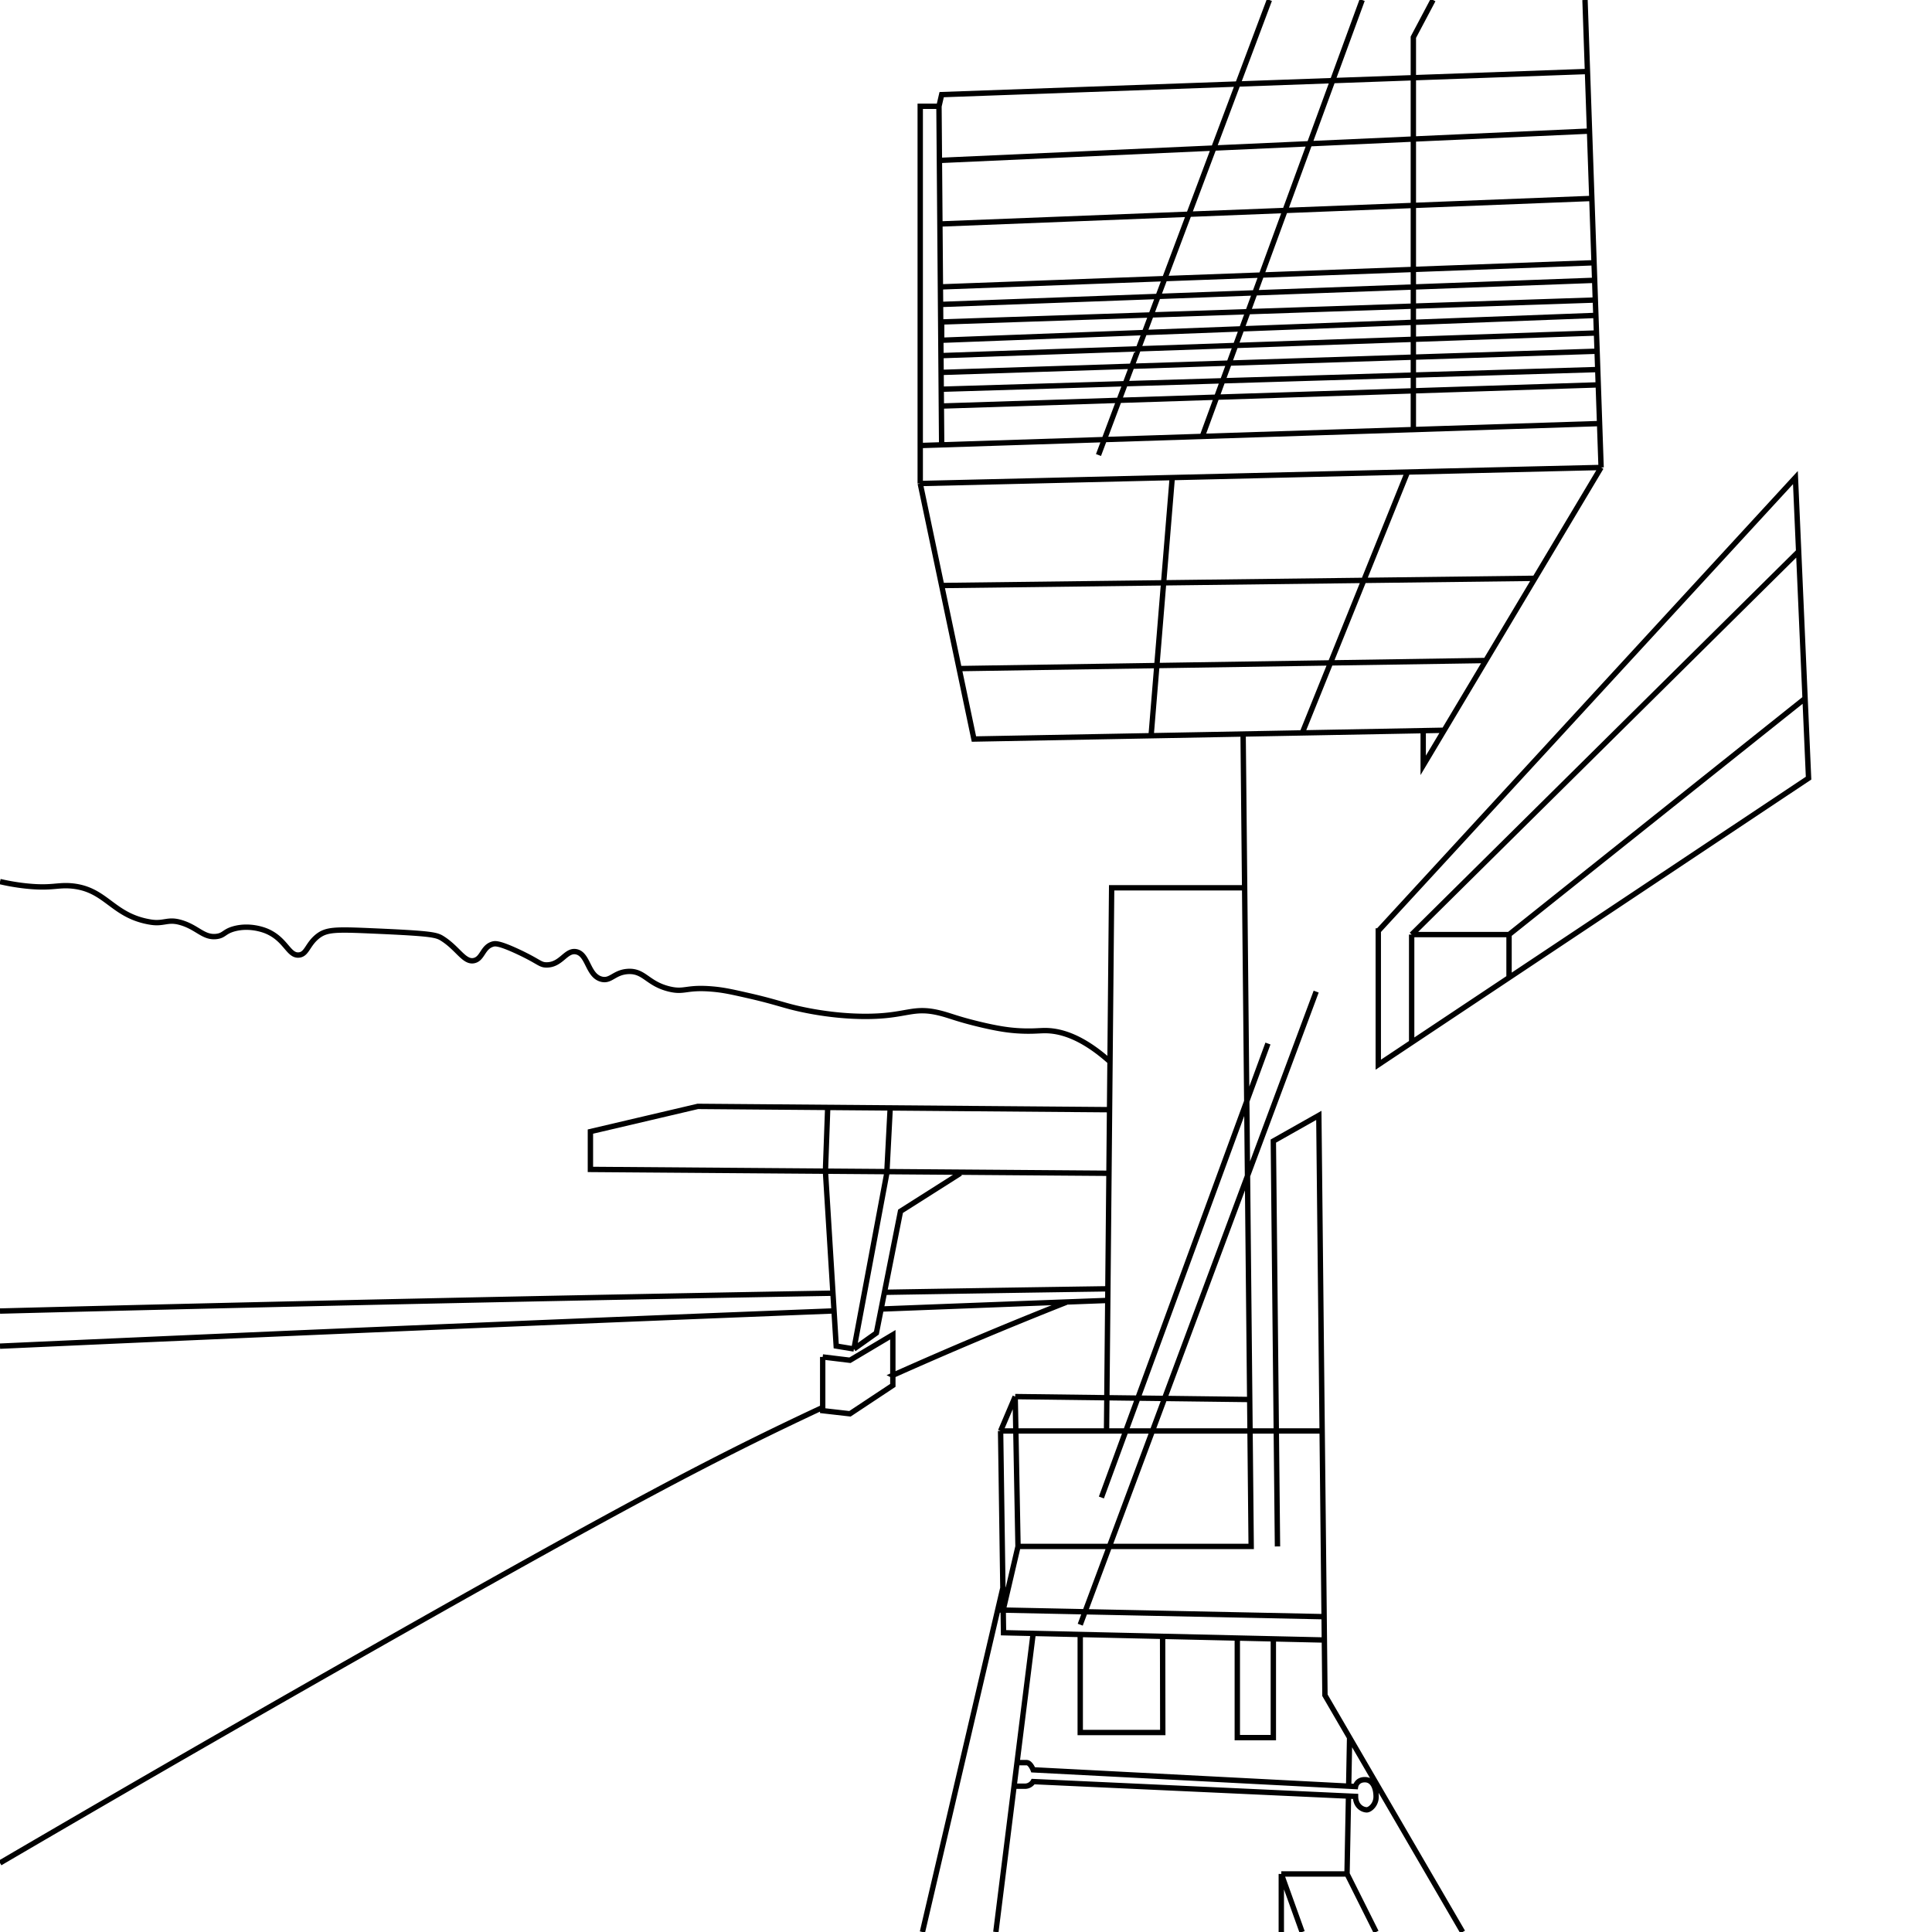 <svg xmlns="http://www.w3.org/2000/svg" width="360" height="360" fill="none"><rect width="100%" height="100%" fill="#808080" stroke="none"/><g clip-path="url(#a)"><path fill="#fff" d="M0 0h360v360H0z"/><path stroke="#000" stroke-miterlimit="10" d="m295.344 0 2.998 87.105m0 0-126.87 2.992m126.87-2.992-33.149 55.508v-6.45m-93.721-46.066 10.005 47.611 87.606-1.635m-97.611-45.976v-7.08m114.534 24.743-110.54 1.343m101.389 13.972-98.136 1.508m39.715-35.596-3.943 48.106m47.779-49.14-19.614 48.615m55.401-57.646-126.585 4.096m0 0v-63.21h3.492m0 0 .502-2.175 120.336-4.313m-120.838 6.488.502 63.074m-.247-52.995 120.965-5.46m.434 12.548-121.474 4.762m121.887 7.223-121.565 4.492m0 3.27 121.677-4.492.12 3.675-121.797 4.087v3.406l121.902-4.628m.112 3.277-122.014 4.216m0 3.127 122.127-3.945m.12 3.413-122.247 3.667m0 3.135 122.344-3.945M236.533 0l-31.845 84.787M253.824 0l-29.792 81.315m22.312 185.325h-59.898m0 0 2.721-6.405m-2.721 6.405.547 37.597 59.891 1.358m-57.717-45.36 43.971.547m-43.971-.547.524 27.922m11.595 14.58L245.25 184.77m-8.987 9.675-31.035 84.592m-15.537 9.12-2.765 11.858 59.418 1.222m-56.653-13.08h43.447l-1.499-151.064M267.029 0l-3.672 6.938v73.11M238.04 288.156l-.772-75.532 8.476-4.785 1.14 108.045L272.545 360m-9.503-165.75v-20.107m0 0h18.145m-18.145 0 72.107-71.385m-53.962 71.385v8.024m0-8.024 55.161-44.003M185.562 360l6.955-55.643M171.884 360l15.042-64.35m14.36 8.91v18.27h15.379l-.03-17.918m13.918.316v18.554h6.715v-18.405M242.634 360l-3.882-10.815m0 0h12.254L256.417 360m-17.665-10.815V360m-49.248-31.56h1.791c.712 0 1.222 1.342 1.222 1.342l60.07 3.113s.202-1.275 1.739-1.275c1.536 0 2.091 1.635 2.091 3.165s-1.177 2.452-1.739 2.452c-.764 0-2.091-.667-2.091-2.505l-60.07-2.76s-.472.863-1.544.863h-1.934m62.236 1.83-.277 14.52m.48-25.403-.173 9.038m-19.388-167.392h-24.778l-.952 101.212m.562-59.865-76.723-.615-20.011 4.695v7.05l96.622.72m-40.779-11.857-.614 11.857-6.124 32.737m0 0-3.305-.547-2.008-32.587.412-11.46m4.901 44.594 4.182-2.977 4.497-22.68 11.16-7.08m27.453 23.692c-14.075.525-28.15 1.058-42.225 1.605M0 250.837c40.18-1.822 80.366-3.547 120.56-5.182 11.617-.473 23.234-.93 34.85-1.387m51.025-4.118c-13.881.202-27.753.42-41.634.652M0 244.297a18418.111 18418.111 0 0 1 155.208-3.33M.008 164.272c1.109.255 2.788.601 4.856.818 4.812.51 5.839-.27 8.574 0 6.438.638 7.495 5.618 14.705 6.743 2.33.36 3.08-.585 5.306 0 3.305.862 4.414 2.992 6.94 2.655 1.439-.195 1.35-.915 3.268-1.433 2.908-.772 5.523.247 5.92.405 3.71 1.507 4.145 4.688 6.124 4.493 1.491-.143 1.581-1.966 3.47-3.473 1.656-1.313 3.335-1.32 10.208-1.02 11.114.48 11.946.72 13.07 1.433 2.908 1.845 4.07 4.537 5.921 4.087 1.582-.383 1.552-2.535 3.47-3.067.442-.12 1.184-.21 4.7 1.432 3.979 1.86 4.047 2.453 5.306 2.453 2.758 0 3.56-2.828 5.516-2.453 2.271.443 2.121 4.433 4.699 5.108 1.754.457 2.353-1.26 4.902-1.433 3.117-.202 3.635 2.28 7.757 3.27 2.878.69 3.08-.412 7.959 0 2.084.173 3.665.525 6.738 1.223 3.815.862 5.868 1.537 7.757 2.04.914.247 6.985 1.837 14.09 1.837 7.779 0 8.701-1.905 13.888-.615 1.903.472 3.087 1.057 7.15 2.04 3.642.885 5.583 1.117 6.94 1.222 2.63.203 4.204.015 5.306 0 2.818-.045 6.895.968 12.284 5.79m-40.464 58.441a790.208 790.208 0 0 1 32.324-13.606M0 347.137c29.23-17.1 54.21-31.387 73.463-42.292 43.777-24.795 59.523-32.97 76.162-40.867a520.058 520.058 0 0 1 3.672-1.726m103.525-88.784v24.922L337 144.998l-2.451-56.01-77.727 84.48Zm-103.525 79.379v10.013l5.081.578 7.99-5.295v-9.436l-7.99 4.755-5.081-.615Z"/></g><defs><clipPath id="a"><path fill="#fff" d="M0 0h360v360H0z"/></clipPath></defs></svg>